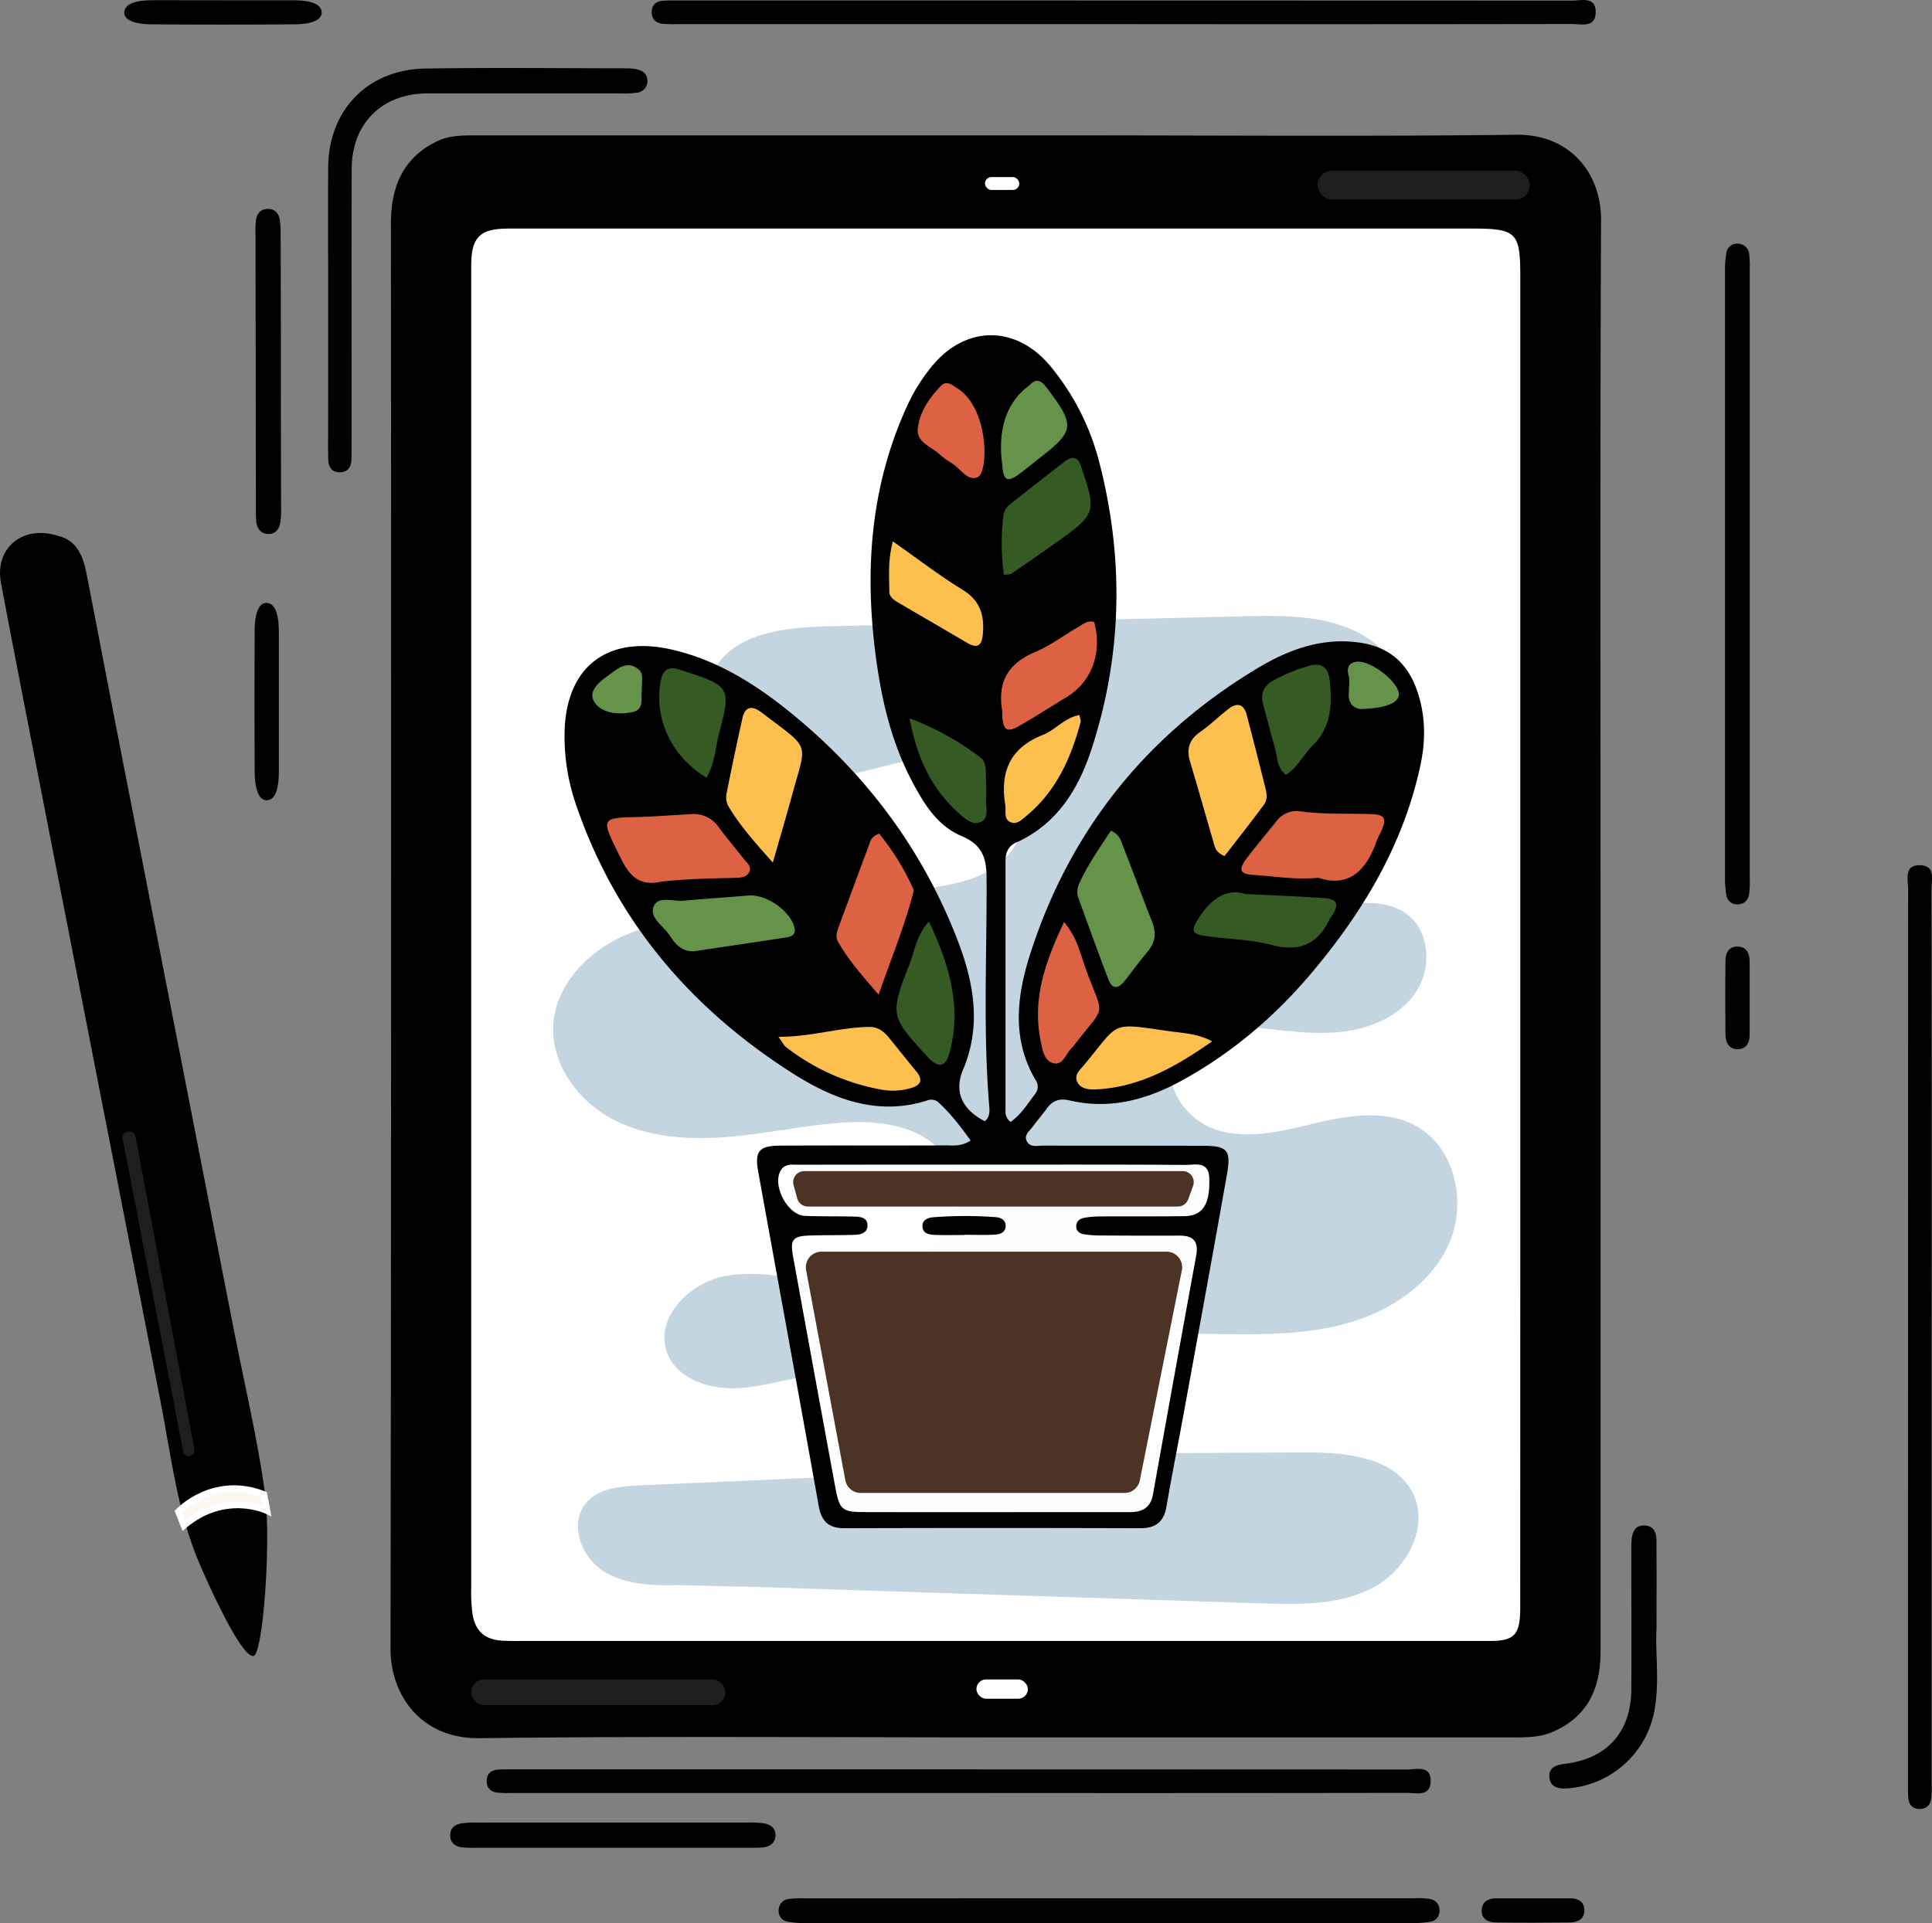<svg xmlns="http://www.w3.org/2000/svg" viewBox="0 0 796.02 792.53"><rect x="0" y="0" width="796.02" height="792.53" fill="#808080" stroke="none"/><defs><style>.cls-1{isolation:isolate;}.cls-2{fill:#fff;}.cls-3{fill:#c3d5e0;}.cls-4{fill:#65934a;}.cls-5{fill:#fdc04e;}.cls-6{fill:#dc6243;}.cls-7{fill:#355a24;}.cls-8{opacity:0.94;}.cls-9{fill:#4c3326;}.cls-10{mix-blend-mode:screen;}.cls-11{opacity:0.12;}.cls-12{fill:#fcf8f0;}.cls-12,.cls-13{stroke:#fff;stroke-miterlimit:10;stroke-width:1.44px;}.cls-13{fill:#18252d;}</style></defs><title>Overbyspace.com</title><g class="cls-1"><g id="icon"><path d="M396.37,741.91H212.55a57.13,57.13,0,0,1-6.28-.14c-2.92-.32-4.59-2.09-4.48-5.06.1-2.7,1.79-4.18,4.44-4.41,1.87-.16,3.77-.14,5.65-.14q184.46,0,368.9.07c4,0,10.17-2,9.93,5.06-.21,6.29-6,4.56-9.89,4.57Q488.6,742,396.37,741.91Z" transform="translate(-1.27 -2.97)"/><path d="M797.14,553.9V737.71A57.31,57.31,0,0,1,797,744c-.32,2.91-2.09,4.59-5.06,4.48-2.69-.1-4.18-1.79-4.4-4.44-.16-1.88-.14-3.77-.14-5.66q0-184.44.06-368.89c0-4-1.94-10.17,5.07-9.93,6.28.21,4.56,6,4.56,9.89Q797.21,461.67,797.14,553.9Z" transform="translate(-1.27 -2.97)"/><path d="M464.37,12.91H280.55a57.13,57.13,0,0,1-6.28-.14c-2.92-.32-4.59-2.09-4.48-5.06.1-2.7,1.79-4.18,4.44-4.41,1.87-.16,3.77-.14,5.65-.14q184.46,0,368.9.07c4,0,10.17-1.95,9.93,5.06-.21,6.29-6,4.56-9.89,4.57Q556.6,13,464.37,12.91Z" transform="translate(-1.27 -2.97)"/><path d="M458.57,785.29H583.8a41,41,0,0,1,6.28.23c2.51.4,4.23,2,4.29,4.65A4.44,4.44,0,0,1,590.3,795a43.91,43.91,0,0,1-6.88.53q-125.22,0-250.46,0a40.46,40.46,0,0,1-6.87-.54,4.45,4.45,0,0,1-4-4.83,4.71,4.71,0,0,1,4.38-4.61,45.36,45.36,0,0,1,6.28-.22Z" transform="translate(-1.27 -2.97)"/><path d="M136.48,128.75c0-18.88-.07-37.76,0-56.64.11-23.75,16.22-40.53,40.12-40.89,27.69-.43,55.38-.11,83.07-.09a18.61,18.61,0,0,1,4.35.5c2.48.63,4.13,2.22,4,4.92a4.76,4.76,0,0,1-4.37,4.63,37.43,37.43,0,0,1-6.27.28c-26.64,0-53.29,0-79.93,0-18.71,0-31.23,12.35-31.28,31.09-.13,38.18,0,76.36-.05,114.53,0,1.89,0,3.78-.08,5.67-.19,2.89-1.66,4.81-4.68,4.86s-4.58-1.76-4.8-4.7c-.12-1.67-.1-3.36-.1-5Z" transform="translate(-1.27 -2.97)"/><path d="M253.42,754.1q28,0,56,0a45.16,45.16,0,0,1,6.27.26c3,.44,5.3,2,5.07,5.32-.19,2.86-2.32,4.36-5.11,4.66a46.8,46.8,0,0,1-5,.13H196.83a34.17,34.17,0,0,1-5.64-.23c-2.48-.41-4.27-1.84-4.42-4.56-.16-3,1.63-4.72,4.4-5.21a35.28,35.28,0,0,1,6.26-.36Q225.42,754.08,253.42,754.1Z" transform="translate(-1.27 -2.97)"/><path d="M117,155.68q0,28,.08,56a43.67,43.67,0,0,1-.25,6.27c-.43,3-2,5.31-5.3,5.09-2.87-.2-4.37-2.32-4.67-5.11a46.79,46.79,0,0,1-.15-5q-.09-56.9-.17-113.79a34.17,34.17,0,0,1,.22-5.64c.41-2.48,1.84-4.27,4.56-4.42,3-.17,4.72,1.61,5.21,4.38a35.28,35.28,0,0,1,.37,6.26Q117,127.68,117,155.68Z" transform="translate(-1.27 -2.97)"/><path d="M683.79,674.15c-.65,9.42,1.44,22.07-1,34.53A39.23,39.23,0,0,1,647.11,740c-3.68.27-7.18-.37-7.48-4.69-.27-3.94,2.85-5,6.33-5.41,17.48-2.09,27.36-13.12,27.45-30.75.1-18.67,0-37.33,0-56,0-1.89-.06-3.79.12-5.66.31-3.17,1.42-5.91,5.22-5.82s5,2.82,5,6C683.85,648.8,683.79,659.91,683.79,674.15Z" transform="translate(-1.27 -2.97)"/><path d="M633.06,785.31h15c3.33,0,5.93,1.27,6,4.88s-2.69,5-5.88,5.07c-10.22.12-20.44.14-30.65,0-3.19,0-6-1.53-5.77-5.19s2.94-4.76,6.23-4.76Z" transform="translate(-1.27 -2.97)"/><path d="M722.19,239.88q0,62.63,0,125.23a41,41,0,0,1-.23,6.28c-.39,2.51-2,4.23-4.65,4.29a4.44,4.44,0,0,1-4.79-4.07,42.73,42.73,0,0,1-.52-6.88q0-125.22,0-250.46a40.53,40.53,0,0,1,.53-6.87,4.46,4.46,0,0,1,4.84-4,4.71,4.71,0,0,1,4.6,4.39,45.25,45.25,0,0,1,.22,6.28Q722.2,177,722.19,239.88Z" transform="translate(-1.27 -2.97)"/><path d="M722.16,414.37v15c0,3.33-1.28,5.94-4.88,6s-5-2.7-5.08-5.89c-.11-10.21-.13-20.43,0-30.65,0-3.19,1.53-6,5.19-5.76s4.76,2.93,4.77,6.22C722.17,404.36,722.16,409.36,722.16,414.37Z" transform="translate(-1.27 -2.97)"/><path d="M93.32,3.09H122.2c6.4,0,11.42,1.27,11.61,4.88S128.63,13,122.5,13Q93,13.22,63.56,13c-6.14,0-11.5-1.53-11.08-5.19s5.64-4.76,12-4.76Z" transform="translate(-1.27 -2.97)"/><path d="M116.16,292.3v28.88c0,6.4-1.28,11.42-4.88,11.6s-5-5.18-5.08-11.31q-.17-29.46,0-58.93c0-6.14,1.53-11.51,5.19-11.08s4.76,5.64,4.77,12Q116.18,277.85,116.16,292.3Z" transform="translate(-1.27 -2.97)"/><polygon class="cls-2" points="184.87 75.63 636.97 75.63 631.2 695.45 184.87 696.11 171.61 689.49 184.87 75.63"/><path class="cls-3" d="M313,657l207.92,6.76c15.65.51,32.11.84,46-6.46s23.51-25.07,16.44-39c-7.56-14.92-27.73-16.83-44.46-16.75l-56.73.27c-12.12.06-24.84,0-35.45-5.89s-17.93-19.56-12.55-30.42c5.95-12,22.17-13.42,35.55-13.23l32.75.46c18.34.25,37,.47,54.63-4.64s34.37-16.44,41.5-33.35,1.85-39.43-14.36-48c-12.36-6.56-27.41-4.08-41-.87s-28,7-41.32,2.53-23.36-21.06-15.69-32.77c6.43-9.82,20.44-10.38,32.12-9.2,11.9,1.2,23.87,3.1,35.75,1.76s24-6.46,30.6-16.42,5.74-25.21-4-32.21c-12.3-8.9-30-1-44.48-5.5a26.57,26.57,0,0,1-6.66-47.6c13.32-8.71,33-4.77,44.41-15.87,12.53-12.18,5.43-35.17-9.24-44.66s-33.33-9.39-50.8-9l-172.51,4.18c-17.81.43-39.31,3.18-46.59,19.44-6.11,13.66,2.58,30.54,15.76,37.64s29.2,6.42,43.82,3.26c13.39-2.9,26.72-7.74,40.37-6.57s28,11,28.18,24.69c.15,9.77-7,18.47-15.64,23s-18.59,5.83-28.29,7l-78.69,9.56c-15.17,1.85-30.68,3.79-44.36,10.6s-25.4,19.56-26.69,34.78c-1.37,16,9.36,31.39,23.45,39.17s30.89,9.12,46.95,7.94,31.86-4.7,47.91-5.95c16.37-1.28,35.67,1.37,44,15.53,7.13,12.12,2.56,28.74-7.9,38.14s-25.31,12.54-39.36,11.9c-14.87-.68-29.8-5.14-44.42-2.36S271.06,546.07,276,560.11c4.14,11.74,18.88,16,31.27,14.85s24.45-5.91,36.87-5.19,25.94,10.16,24.54,22.52c-.83,7.4-6.9,13.37-13.77,16.26s-14.49,3.25-21.93,3.58l-68.18,3c-8,.35-16.9,1.16-22.05,7.25-6.95,8.21-2.29,21.83,6.67,27.78s20.42,6.3,31.18,6.07" transform="translate(-1.27 -2.97)"/><path class="cls-4" d="M265.68,378.24c1.82,4.72,6.22,14.08,15.91,19.89,19.59,11.73,49.32,2.06,51.71-9.28,1.59-7.51-8.7-16.15-15.91-19.89C302.56,361.26,282.62,364.89,265.68,378.24Z" transform="translate(-1.27 -2.97)"/><path class="cls-5" d="M317.39,428.62s29.17,38.45,63.64,25.19c0,0,5.3-5.3-5.3-17.23s-29.17-29.17-58.34-9.29" transform="translate(-1.27 -2.97)"/><path class="cls-6" d="M355.84,342.44s-18.56,46.41-15.91,53,25.19,25.2,25.19,25.2l17.24-49.06s-9.28-25.19-17.24-29.17S355.84,342.44,355.84,342.44Z" transform="translate(-1.27 -2.97)"/><polygon class="cls-6" points="244.53 335.49 259.11 367.31 313.47 363.33 293.58 330.19 244.53 335.49"/><path class="cls-7" d="M269.66,277.48s-1.32,46.4,10.61,49,14.58,0,17.23-5.3,6.63-33.15,6.63-33.15-6.63-9.28-17.23-11.93S269.66,277.48,269.66,277.48Z" transform="translate(-1.27 -2.97)"/><path class="cls-5" d="M306.79,293.39l-9.29,41.1,21.22,29.16s21.21-45.07,19.88-47.72-22.53-25.2-26.51-23.87A20.88,20.88,0,0,1,306.79,293.39Z" transform="translate(-1.27 -2.97)"/><path class="cls-7" d="M366.45,416.69l15.91-42.43s29.16,54.36,10.6,70.27c0,0-13.25,0-22.54-18.56Z" transform="translate(-1.27 -2.97)"/><path class="cls-6" d="M411.52,270.85s-7.95,38.45,2.66,37.12S454,285.43,454,285.43s5.3-26.51,4-27.84S416.83,262.89,411.52,270.85Z" transform="translate(-1.27 -2.97)"/><path class="cls-5" d="M411.52,318.58s-5.3,25.19,0,26.51,19.89-5.3,22.54-9.28,18.57-33.14,17.24-38.45-31.82,8-35.8,14.59Z" transform="translate(-1.27 -2.97)"/><path class="cls-5" d="M463.23,420.67l-23.86,27.84s5.3,7.95,13.26,6.63S499,443.2,503,435.25,463.23,420.67,463.23,420.67Z" transform="translate(-1.27 -2.97)"/><path class="cls-4" d="M554.71,273.5l4,27.84,21.21-7.95s-2.65-18.56-10.6-19.89A44.77,44.77,0,0,0,554.71,273.5Z" transform="translate(-1.27 -2.97)"/><path class="cls-6" d="M393,152.85s-21.21,19.89-17.23,31.82,26.51,22.54,26.51,22.54,14.59-22.54,9.28-41.1S393,152.85,393,152.85Z" transform="translate(-1.27 -2.97)"/><polygon class="cls-5" points="363.85 218.82 367.83 261.25 407.6 267.88 407.6 241.36 363.85 218.82"/><g class="cls-8"><polygon class="cls-2" points="317.45 477.35 499.08 477.35 501.74 486.63 475.22 623.19 472.57 625.85 342.64 625.85 317.45 477.35"/></g><path class="cls-4" d="M245.8,298.69s29.17,6.63,23.86-19.89c0,0-9.28-10.6-21.21,0S245.8,298.69,245.8,298.69Z" transform="translate(-1.27 -2.97)"/><path class="cls-7" d="M371.75,294.71s13.26,47.73,27.84,50.38,11.93-6.63,11.93-6.63l-7.95-37.12-30.49-6.63" transform="translate(-1.27 -2.97)"/><path class="cls-9" d="M333.4,526.38,349.56,613a6.42,6.42,0,0,0,6.32,5.25H464.59a6.42,6.42,0,0,0,6.3-5.17l17.32-86.58a6.42,6.42,0,0,0-6.3-7.68H339.71A6.42,6.42,0,0,0,333.4,526.38Z" transform="translate(-1.27 -2.97)"/><path class="cls-9" d="M328.24,491.38l1.5,5.48a4.54,4.54,0,0,0,4.38,3.35H486.56a4.56,4.56,0,0,0,4.28-3l2-5.49a4.55,4.55,0,0,0-4.27-6.1H332.63A4.55,4.55,0,0,0,328.24,491.38Z" transform="translate(-1.27 -2.97)"/><g class="cls-10"><path class="cls-9" d="M334.07,494.24h0a4,4,0,0,0,3.93,3.32h4.37a4,4,0,0,0,3.77-5.23h0a4,4,0,0,0-3.77-2.72H338A4,4,0,0,0,334.07,494.24Z" transform="translate(-1.27 -2.97)"/></g><g class="cls-10"><path class="cls-9" d="M339.81,533l13.78,71.2a5.87,5.87,0,0,0,5.77,4.75h0a5.86,5.86,0,0,0,5.76-7l-13.57-71.23a5.87,5.87,0,0,0-6.41-4.74l-.21,0A5.87,5.87,0,0,0,339.81,533Z" transform="translate(-1.27 -2.97)"/></g><path class="cls-4" d="M411.52,166.11v37.12s31.82-10.61,33.15-18.56-17.24-30.49-17.24-30.49Z" transform="translate(-1.27 -2.97)"/><path class="cls-7" d="M407.55,213.84l6.63,35.79,41.1-31.82S446,184.67,446,186,407.55,213.84,407.55,213.84Z" transform="translate(-1.27 -2.97)"/><polygon class="cls-5" points="483.17 307.65 499.08 360.68 528.25 330.19 511.02 283.79 483.17 307.65"/><path class="cls-7" d="M516.26,285.43l13.26,42.43S556,310.62,554.71,304s-2.65-33.14-2.65-33.14Z" transform="translate(-1.27 -2.97)"/><path class="cls-7" d="M504.33,363.65l-17.23,25.2,50.38,10.6L556,376.91S558.69,367.63,504.33,363.65Z" transform="translate(-1.27 -2.97)"/><polygon class="cls-6" points="533.55 326.21 505.71 360.68 558.75 367.31 575.98 334.17 533.55 326.21"/><path class="cls-4" d="M460.58,341.12s-21.21,25.19-21.21,29.16,21.21,46.41,21.21,46.41l23.86-22.54Z" transform="translate(-1.27 -2.97)"/><path class="cls-6" d="M439.37,379.56s-18.56,29.17-14.59,45.08,11.94,22.54,11.94,22.54l21.21-26.51Z" transform="translate(-1.27 -2.97)"/><polygon points="180.89 62.37 636.97 62.37 648.9 75.63 654.2 98.17 623.71 90.22 200.77 88.89 166.3 87.56 180.89 62.37"/><polygon points="622.38 94.19 652.88 75.63 654.2 141.92 655.53 371.29 651.55 692.14 640.95 709.37 622.38 682.86 631.66 664.29 630.34 452.16 632.99 108.78 622.38 94.19"/><polygon points="624.15 678.44 640.95 709.37 565.38 712.02 423.51 709.37 188.84 712.02 171.61 697.44 184.95 667.92 198.12 681.53 292.26 682.86 617.08 682.86 624.15 678.44"/><polygon points="171.61 697.44 193.06 676.3 187.52 415.04 188.84 126.01 192.82 94.19 194.15 79.61 166.3 80.93 166.3 144.57 171.61 697.44"/><path d="M660.73,388.56q0,147.48,0,295c0,15-5.08,26.7-19.5,33.08C636,718.93,630.54,719,625,719H416.19c-72.47,0-144.95-.56-217.42.31-24.29.3-36.62-18.06-36.59-36.76q.4-293.65.15-587.31c0-14.77,4.56-26.85,18.64-33.88,5.19-2.58,10.65-2.6,16.18-2.6H443.74c60.76,0,121.53.48,182.29-.25,22.25-.27,35,16,34.9,35.1C660.5,191.9,660.73,290.23,660.73,388.56Zm-10.53.11q0-144.83,0-289.64a79.58,79.58,0,0,0-.73-13.2c-1.57-9.28-8.23-15.31-17.55-16.29a96.69,96.69,0,0,0-9.93-.28q-210.44,0-420.87,0c-3.09,0-6.2-.06-9.27.21-8.9.78-15.58,6.68-17.67,15.43a56.51,56.51,0,0,0-1.28,13.16q0,290.64,0,581.26a49.11,49.11,0,0,0,1.2,12.5c2.67,10.33,9.09,15.73,19.76,16.46,2.86.19,5.74.14,8.61.14H622c2.65,0,5.31.05,7.95-.12,10.45-.67,18.32-7.75,19.78-18.1a85.76,85.76,0,0,0,.47-11.9Q650.23,533.49,650.2,388.67Z" transform="translate(-1.27 -2.97)"/><path d="M186.14,388.7V377.44q0-131.22,0-262.43c0-3.1-.06-6.19.09-9.28.58-11.41,6.49-17.22,18-17.75,2.65-.12,5.31-.08,8-.08h299.5q52,0,104,0c15.92,0,22,6,22.41,22,.09,3.09.05,6.18.05,9.27V658.58c0,2.65,0,5.3,0,7.95-.25,16.82-6.66,23.25-23.34,23.25H207.26c-15.24-.2-20.88-5.75-21.1-20.79,0-2.65,0-5.3,0-8V388.7Zm441.52.13q0-135.87,0-271.76c0-18.41-1.49-19.91-20.1-19.91H215.16c-2.65,0-5.31-.06-7.95.14-7.82.59-11.06,3.84-11.65,11.65-.19,2.42-.15,4.85-.15,7.28q0,270.78,0,541.54a64,64,0,0,0,.58,10.56c1.18,7,5.12,10.36,12.17,10.8,3.09.19,6.19.12,9.28.12H528.87c28.73,0,57.45,0,86.17,0,10.09,0,12.39-2.49,12.59-12.65,0-2.65,0-5.3,0-7.95Q627.67,523.71,627.66,388.83Z" transform="translate(-1.27 -2.97)"/><path d="M417.65,465.34c4.53-3.2,7.09-7.63,10.17-11.59a4.76,4.76,0,0,0,.17-5.62c-10.16-17.18-7.7-35.21-2.05-52.66,16.38-50.55,47.77-89.61,93.25-117,13-7.81,27-13.05,42.87-10.57,11.4,1.78,18.81,8.16,22.74,18.79,3.87,10.47,4,21.21,1.64,32-7,32.34-23.4,59.79-44.42,84.83-15.35,18.29-33.21,33.54-54.24,45-14.4,7.82-29.51,11.81-45.92,7.95-3.92-.92-6.89,0-9.24,3.3-1.8,2.51-3.88,4.82-5.68,7.33-1.36,1.88-4,3.65-2.56,6.28s4.35,1.71,6.68,1.72c21.87.07,43.75,0,65.62.08,10.27,0,11.9,1.69,10.12,11.79C501,519.74,495,552.54,489,585.34c-2.34,12.82-4.91,25.6-7.11,38.45-1.08,6.31-4.32,9-10.79,9q-61-.19-121.94,0c-6.55,0-9.44-2.89-10.57-9.18C330.4,577.72,322,531.88,313.69,486c-1.55-8.61.23-10.84,9.13-10.89,22.75-.12,45.51,0,68.26-.09,3,0,6.17.52,10.11-2-4.17-5.83-8.34-11.27-13.49-15.94a4.51,4.51,0,0,0-4.45-.56c-20.5,6.49-38.73-.6-55.34-11.17-42.27-26.89-73.27-63.3-89.5-111.33a85.82,85.82,0,0,1-4.53-28.67c.3-27.35,17.44-40.8,44.22-34.66,19.5,4.47,35.77,15.09,50.82,27.55,30.16,25,52.84,55.67,66.92,92.29,6.09,15.83,9.44,32.29,3.77,49.21-.43,1.26-.87,2.51-1.4,3.72-3.94,9.07-.9,16.59,8.8,21.58,2.49-2,1.94-4.82,1.75-7.33-2.45-30.88-.84-61.82-1-92.73,0-8.44-1.77-13.86-10.31-17.46-10.19-4.28-15.86-13.8-20.78-23.3-8.66-16.71-12.61-34.75-14.88-53.31-4.34-35.37-1.39-69.65,14-102.27a73.22,73.22,0,0,1,8.86-14c14-17.82,35.33-18.06,49.7-.41A101.43,101.43,0,0,1,454.07,193c10.31,39.62,9.71,79.19-2.91,118.22-5.42,16.77-14.24,31.41-31.38,39.07-3.28,1.46-4.22,4.37-4.22,7.64q0,51.36,0,102.72A5.27,5.27,0,0,0,417.65,465.34Zm-6.85,17.6H390.92c-20.1,0-40.2,0-60.29.05-2.77,0-6-.64-7.75,2.46-3.49,6.23,2.93,18.3,10,18.61,6.84.3,13.7.1,20.54.31,2.41.07,5.32.37,5.27,3.68-.05,3.16-2.84,3.73-5.29,3.82-6.18.21-12.37.09-18.55.29-6.95.22-8.1,1.66-6.83,8.62q8.58,47.26,17.29,94.5c1.91,10.27,2.71,10.85,12.95,10.87q36.45.08,72.89,0c11.93,0,23.85,0,35.78,0,5,0,8.41-1.83,9.38-7.26q8.81-49.24,17.81-98.44c1.08-5.89-1.2-8.27-6.91-8.25q-16.23.06-32.47-.06a46.77,46.77,0,0,1-6.59-.44c-1.82-.28-3.47-1.16-3.45-3.36s1.58-3.17,3.39-3.5a38,38,0,0,1,6.58-.55c11.48-.07,23,.06,34.45-.11,7.73-.11,10.73-4.77,10.39-15.69-.23-7.19-5.88-5.41-9.85-5.43C463.37,482.87,437.09,482.94,410.8,482.94Zm95-127.16c5.4-7,10.94-14,16.28-21.22,1.36-1.83,1.2-4.26.66-6.42-2.55-10.25-5.14-20.49-7.85-30.7-1.17-4.41-4-5-7.41-2.35-4,3.11-7.64,6.69-11.77,9.58-4.75,3.32-5.62,7.34-4,12.62,3.33,11,6.39,22,9.61,33C501.84,352.11,502.12,354.21,505.79,355.78ZM273.7,366.31c9.95-1.12,20.1-1.3,30.24-1.55,2.17-.05,4.74-.08,5.94-2.23,1.38-2.46-1-4-2.24-5.7-3.37-4.37-7-8.53-10.28-13A12.39,12.39,0,0,0,286,338.5c-7.48.39-15,1-22.44,1.2-14.15.3-14.52.68-8.31,13.32C258.92,360.62,262.31,369,273.7,366.31Zm270.79-1.58c12.58,4.22,19.92-3.12,24.14-15.58a32.7,32.7,0,0,1,1.45-3c2.79-6.08,2-7.52-4.55-7.7-9.49-.26-19,.19-28.44-1.11a10.35,10.35,0,0,0-9.93,4.12c-4.15,5.17-8.44,10.22-12.42,15.51-3.35,4.45-2.54,6.28,3,6.59C526.06,364,534.37,365.66,544.49,364.73Zm-224.8-6.27c3.09-10.8,5.7-19.57,8.1-28.4,5.88-21.63,7.68-17.91-12.34-33.16-.35-.27-.72-.5-1.08-.76-3.85-2.75-6.27-1.32-7.21,2.83q-3.46,15.46-6.52,31a8,8,0,0,0,.66,5.13C306,343.07,312.06,349.91,319.69,358.46ZM459,345.3c-4.73,7.22-9.65,14.14-13.17,22a7.77,7.77,0,0,0-.21,5.84c4.05,11.2,8.09,22.39,12.35,33.5,1.7,4.44,4.28,3.67,6.78.48,3.12-4,6.14-8.07,9.39-12s3.62-7.74,1.81-12.3c-4.13-10.46-8-21-12.11-31.49C463.08,349.34,462.64,347,459,345.3Zm-95.5,1.24c-2.6,1-3.25,2.16-3.71,3.39q-6.58,17.69-13.1,35.39c-.69,1.88-1.17,4-.13,5.81,4.27,7.4,9.79,13.79,16.72,21.76,5.37-15.39,10.79-28.52,14.36-42.33a2.18,2.18,0,0,0-.12-1.31A101.53,101.53,0,0,0,363.51,346.54Zm51.41-106.65c1.8-.24,2.58-.12,3.05-.45,6.72-4.61,13.44-9.22,20.06-14,14.52-10.44,14.93-11.84,9.11-28.85-.14-.42-.29-.83-.41-1.26-1.21-4.22-3.65-4.58-6.86-2.09q-11,8.52-21.86,17.11c-1.58,1.24-3,2.78-3.26,4.83A92.41,92.41,0,0,0,414.92,239.89ZM287.29,395c12.52-1.87,25.4-3.74,38.25-5.75,2-.32,3.78-1.27,3.06-4.06-1.81-7-11.71-13.82-19.14-13.16-8.78.78-17.59,1.3-26.37,2.14-4.26.41-10.38-2-12.33,2-2.34,4.83,3.7,8.24,6.27,12.1C279.31,391.77,282,395.3,287.29,395Zm226.94-23.61c-7.37-2.36-14,1.8-19.12,10.06-3.15,5.11-3,6.42,2.93,7.28,8.94,1.32,18.19,1.31,26.85,3.61,11.48,3.05,19.21.07,24.2-10.54a9.61,9.61,0,0,1,.76-1.08c3.38-5.17,2.56-7.26-3.41-7.66C536.55,372.4,526.64,372,514.23,371.41Zm-62.09-112c-2.7-1-4.61.85-6.64,2-5.92,3.42-11.49,7.68-17.74,10.3-11,4.61-15.53,12.24-13.6,23.9.14.87,0,1.77.08,2.65.46,5.77,2,6.75,7.07,3.85,6.51-3.73,12.82-7.82,19.24-11.72C451,284.14,455.48,272.16,452.14,259.45ZM439.69,383c-7.45,15.65-13.28,31.41-9.64,48.95.74,3.56,1.35,8.34,5.34,9.23s5.05-4.17,7.59-6.41a7,7,0,0,0,.84-1c13.46-17.56,12.35-10.65,4.86-31.41C446.33,395.79,444.75,388.86,439.69,383ZM322,430.28c2,2.78,2.35,3.63,3,4.12a90.21,90.21,0,0,0,39.5,17.65,26.36,26.36,0,0,0,11.81-.57c4.26-1.18,5.54-3.31,2.41-7.07-3.81-4.59-7.49-9.27-11.26-13.88-2-2.48-4.56-4.35-7.87-4.33C347.42,426.28,335.87,430.28,322,430.28Zm62-47.57c-5.21,5.92-5.83,12-7.94,17.45-8.21,21.14-8,21.56,7.26,38.23,4.64,5.06,7.6,4.63,9.37-2.21C397.44,417.67,392.43,400.63,384,382.71Zm116.71,49.45c-5.95-3.27-12.14-3.41-18.14-4.27-24.28-3.47-19.74-3.87-34.69,14.05-1.64,2-4.16,4-2.76,6.9s4.75,3.22,7.54,3.1C470.93,451.15,486,442.41,500.67,432.16ZM531.09,322.3c4.79-3,7.12-8.18,10.94-11.94,7.75-7.64,8.19-17.07,7.09-27-.58-5.23-3.2-7.53-8.53-6a72.06,72.06,0,0,0-14.61,6c-4.08,2.25-5.48,5.44-4.27,9.91,1.68,6.15,3.23,12.34,5,18.48C527.67,315.27,527.29,319.33,531.09,322.3Zm-238.76,1.14c3.44-5.58,3.62-12.07,5.2-18.1,5-19.08,4.6-19.67-14.4-25.79-.62-.21-1.26-.39-1.88-.6-4.58-1.51-6.91,0-7.79,4.89C270.73,299.18,277.87,314.74,292.33,323.44Zm76.81-97.35c-2.11,8.09-1.49,14.45-1.45,20.72,0,2.11,1.85,3.43,3.6,4.45,9.5,5.56,19,11.08,28.5,16.66,4.16,2.44,6,1.17,6.42-3.47.73-7.82-1-13.95-8.39-18.46C388.34,240.18,379.49,233.34,369.14,226.09Zm6.91,72.9c2.82,15.33,8.59,28.79,20.21,39.06,2.53,2.24,5.72,5.38,9.28,3.59,3.41-1.72,1.83-5.95,2-9.11.19-3.73,0-7.48-.09-11.22-.06-2.23-.31-4.7-2.11-6.09A115.91,115.91,0,0,0,376.05,299ZM446,297.66c-6.18,1.14-9.89,6.17-15.05,8.19-13.51,5.29-17.71,15.24-15.49,28.83.41,2.51-.8,5.84,2.15,7.12,2.78,1.19,5-1.28,6.95-2.92,12-10.05,18-23.64,21.95-38.35C446.69,299.8,446.23,298.9,446,297.66ZM414.28,195.18c.45,5.89,2.13,6.67,6.89,3.19,3-2.2,5.86-4.64,8.81-6.93,13.83-10.71,14.16-13.21,3.5-27.43-.52-.71-1.07-1.39-1.63-2.08-2.14-2.65-4.24-2.69-6.52-.07C410.2,172.74,414.08,192.55,414.28,195.18ZM395.73,163c-2.41-1.54-4.54-3.41-6.92-.88-4.73,5-8.82,10.84-9.41,17.76-.44,5.24,5.26,7.07,8.63,10a32,32,0,0,0,5.29,3.94c3.67,2.08,6.69,7.92,10.94,5.7S408.87,171.41,395.73,163Zm-130,124c-.16-2.88.82-6.19-1.11-7.93-4.86-4.36-9.05-.38-12.78,2.32s-9.06,6.8-5.17,11.62c3.35,4.15,10.1,4.58,15.48,3.36C266.91,295.29,265.2,290.26,265.72,287Zm296,8.19c10.51-.26,16-2.59,15.91-6.13-.15-5.08-11.29-13.75-17.12-13.39-3.75.24-4.43,2.92-3.64,5.57C558.3,286.12,554.21,293.7,561.68,295.19Z" transform="translate(-1.27 -2.97)"/><path d="M398.7,511.94c-4.16,0-8.33.12-12.49-.05-2.2-.09-4.71-.59-4.87-3.39s2.24-3.69,4.46-3.87a171,171,0,0,1,25.61-.05c2,.13,4.09.95,4.2,3.38.12,2.87-2.2,3.72-4.43,3.84-4.15.22-8.32.06-12.48.06Z" transform="translate(-1.27 -2.97)"/><path class="cls-4" d="M318.72,427.29" transform="translate(-1.27 -2.97)"/><g class="cls-11"><rect class="cls-2" x="194.15" y="692.14" width="104.74" height="10.61" rx="5.3" ry="5.3"/></g><g class="cls-11"><rect class="cls-2" x="542.84" y="70.33" width="87.5" height="11.93" rx="5.97" ry="5.97"/></g><rect class="cls-2" x="405.83" y="72.98" width="14.14" height="5.3" rx="2.65" ry="2.65"/><rect class="cls-2" x="402.3" y="692.14" width="21.21" height="7.95" rx="3.98" ry="3.98"/><path d="M110.05,665c1.44-15.45,1.92-35.93.3-47.48-3.19-22.61-8.53-44.92-12.91-67.37Q73,424.76,48.5,299.34c-3.89-20-7.69-40-11.56-59.95-1.43-7.38-4.18-13.76-11.52-15.49C10.73,219-1,228.8,1.65,243.1,7,271.55,12.59,299.94,18.13,328.35Q42.64,454.08,67.26,579.78c4.54,23,7,46.5,16.51,68.33,1.83,4.19,5,11.38,8.53,18.33,5,9.93,10.54,19.39,13.43,19C107.38,685.2,109,676.49,110.05,665Z" transform="translate(-1.27 -2.97)"/><path class="cls-12" d="M74.81,626s14.07-15.3,35.21-7.06l1.25,6.66s-17-8.32-34.21,6.11Z" transform="translate(-1.27 -2.97)"/><path class="cls-13" d="M76.79,632.72l-2.73-6.91.28-.3c.14-.16,14.61-15.53,35.92-7.22l.33.13,1.55,8.27-1.15-.56c-.17-.08-16.85-8-33.52,6Zm-1.23-6.62,1.78,4.5c14.55-11.7,29-7.62,33.08-6.1l-1-5.14C90.76,612.26,77.62,624.09,75.56,626.1Z" transform="translate(-1.27 -2.97)"/><g class="cls-11"><path class="cls-2" d="M53.68,469.43l.68-.12a2.35,2.35,0,0,1,2.73,1.88L81.4,600.32a2.35,2.35,0,0,1-2,2.77h0a2.36,2.36,0,0,1-2.63-1.88l-25-129A2.36,2.36,0,0,1,53.68,469.43Z" transform="translate(-1.27 -2.97)"/></g></g></g></svg>
